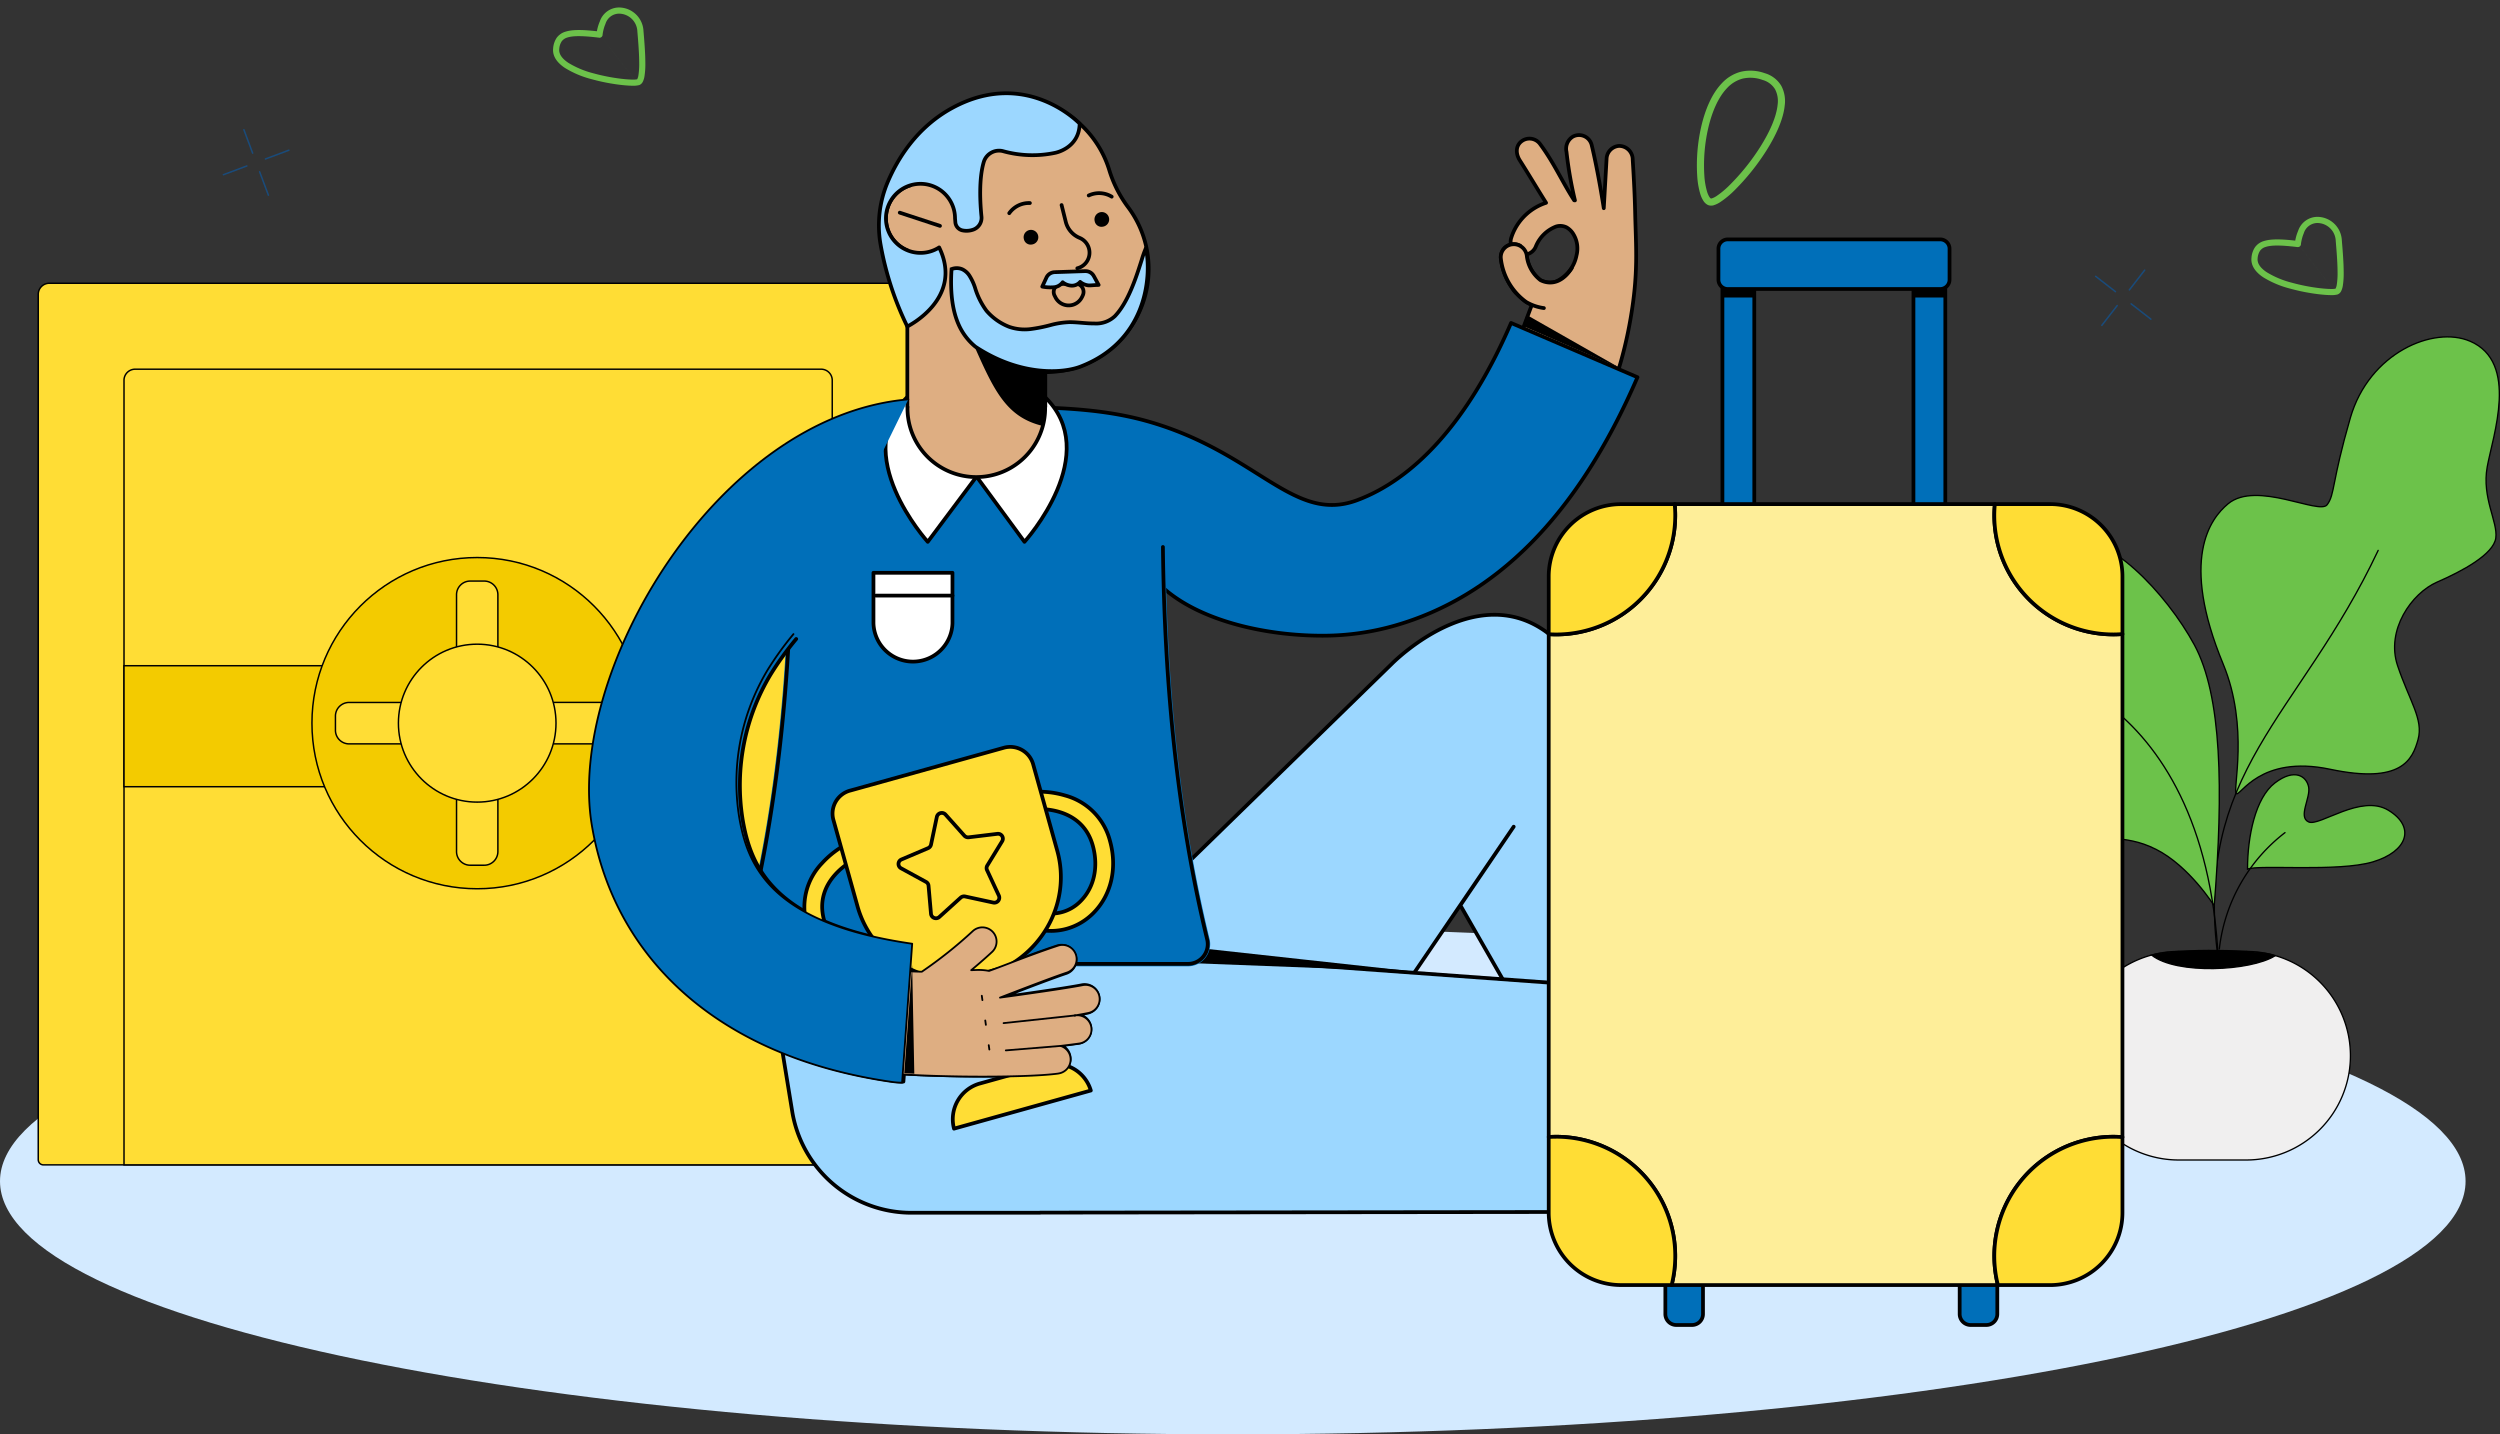 <svg xmlns="http://www.w3.org/2000/svg" xmlns:xlink="http://www.w3.org/1999/xlink" width="559.599" height="321.064" viewBox="0 0 559.599 321.064">
  <rect x="0" y="0" width="559.599" height="321.064" fill="#333333" stroke="none"/>
  <defs>
    <clipPath id="clip-path">
      <rect id="Rectángulo_1892" data-name="Rectángulo 1892" width="559.599" height="321.063" fill="none"/>
    </clipPath>
    <clipPath id="clip-path-2">
      <rect id="Rectángulo_1893" data-name="Rectángulo 1893" width="25.974" height="21" transform="translate(191.646 127.658)" fill="none"/>
    </clipPath>
    <clipPath id="clip-path-4">
      <rect id="Rectángulo_1895" data-name="Rectángulo 1895" width="88.598" height="116.562" transform="translate(174.514 -0.001)" fill="none"/>
    </clipPath>
  </defs>
  <g id="Grupo_1720" data-name="Grupo 1720" transform="translate(0 0.001)">
    <g id="Grupo_1721" data-name="Grupo 1721">
      <g id="Grupo_1720-2" data-name="Grupo 1720" clip-path="url(#clip-path)">
        <path id="Trazado_2785" data-name="Trazado 2785" d="M275.946,207.747c152.4,0,275.946,25.367,275.946,56.658s-123.545,56.658-275.946,56.658S0,295.7,0,264.4s123.545-56.658,275.946-56.658" fill="#d3eaff"/>
        <path id="Trazado_2786" data-name="Trazado 2786" d="M11.048,63.4H202.993a2.488,2.488,0,0,1,2.489,2.488V259.583a1.161,1.161,0,0,1-1.161,1.162H9.721a1.161,1.161,0,0,1-1.161-1.162V65.89A2.488,2.488,0,0,1,11.048,63.4" fill="#ffdd35"/>
        <path id="Trazado_2787" data-name="Trazado 2787" d="M11.048,63.4H202.993a2.488,2.488,0,0,1,2.489,2.488V259.583a1.161,1.161,0,0,1-1.161,1.162H9.721a1.161,1.161,0,0,1-1.161-1.162V65.89A2.488,2.488,0,0,1,11.048,63.4Z" fill="none" stroke="#000" stroke-width="0.332"/>
        <path id="Trazado_2788" data-name="Trazado 2788" d="M30.246,82.641H183.8a2.488,2.488,0,0,1,2.489,2.488V260.745H27.758V85.129a2.488,2.488,0,0,1,2.488-2.488" fill="#ffdd35"/>
        <path id="Trazado_2789" data-name="Trazado 2789" d="M30.246,82.641H183.8a2.488,2.488,0,0,1,2.489,2.488V260.745H27.758V85.129A2.488,2.488,0,0,1,30.246,82.641Z" fill="none" stroke="#000" stroke-width="0.332"/>
        <rect id="Rectángulo_1890" data-name="Rectángulo 1890" width="79.338" height="27.083" transform="translate(27.757 149.013)" fill="#f3cb00"/>
        <rect id="Rectángulo_1891" data-name="Rectángulo 1891" width="79.338" height="27.083" transform="translate(27.757 149.013)" fill="none" stroke="#000" stroke-width="0.332"/>
        <path id="Trazado_2790" data-name="Trazado 2790" d="M106.817,198.938a37.07,37.07,0,1,0-36.991-37.07,37.03,37.03,0,0,0,36.991,37.07" fill="#f3cb00"/>
        <ellipse id="Elipse_393" data-name="Elipse 393" cx="36.991" cy="37.07" rx="36.991" ry="37.07" transform="translate(69.826 124.798)" fill="none" stroke="#000" stroke-linecap="round" stroke-linejoin="round" stroke-width="0.332"/>
        <path id="Trazado_2791" data-name="Trazado 2791" d="M108.389,130.066h-3.141a3.061,3.061,0,0,0-3.057,3.064v22.123a3.061,3.061,0,0,0,3.057,3.064h3.141a3.061,3.061,0,0,0,3.057-3.064V133.13a3.061,3.061,0,0,0-3.057-3.064" fill="#ffdd35"/>
        <path id="Trazado_2792" data-name="Trazado 2792" d="M108.389,130.066h-3.141a3.061,3.061,0,0,0-3.057,3.064v22.123a3.061,3.061,0,0,0,3.057,3.064h3.141a3.061,3.061,0,0,0,3.057-3.064V133.13A3.061,3.061,0,0,0,108.389,130.066Z" fill="none" stroke="#000" stroke-linecap="round" stroke-linejoin="round" stroke-width="0.332"/>
        <path id="Trazado_2793" data-name="Trazado 2793" d="M138.551,163.439v-3.147a3.061,3.061,0,0,0-3.057-3.064H113.417a3.061,3.061,0,0,0-3.057,3.064v3.147a3.061,3.061,0,0,0,3.057,3.064h22.077a3.061,3.061,0,0,0,3.057-3.064" fill="#ffdd35"/>
        <path id="Trazado_2794" data-name="Trazado 2794" d="M138.551,163.439v-3.147a3.061,3.061,0,0,0-3.057-3.064H113.417a3.061,3.061,0,0,0-3.057,3.064v3.147a3.061,3.061,0,0,0,3.057,3.064h22.077A3.061,3.061,0,0,0,138.551,163.439Z" fill="none" stroke="#000" stroke-linecap="round" stroke-linejoin="round" stroke-width="0.332"/>
        <path id="Trazado_2795" data-name="Trazado 2795" d="M105.248,193.671h3.141a3.061,3.061,0,0,0,3.057-3.064V168.484a3.061,3.061,0,0,0-3.057-3.064h-3.141a3.061,3.061,0,0,0-3.057,3.064v22.123a3.061,3.061,0,0,0,3.057,3.064" fill="#ffdd35"/>
        <path id="Trazado_2796" data-name="Trazado 2796" d="M105.248,193.671h3.141a3.061,3.061,0,0,0,3.057-3.064V168.484a3.061,3.061,0,0,0-3.057-3.064h-3.141a3.061,3.061,0,0,0-3.057,3.064v22.123A3.061,3.061,0,0,0,105.248,193.671Z" fill="none" stroke="#000" stroke-linecap="round" stroke-linejoin="round" stroke-width="0.332"/>
        <path id="Trazado_2797" data-name="Trazado 2797" d="M75.086,160.3v3.147a3.061,3.061,0,0,0,3.057,3.064H100.22a3.061,3.061,0,0,0,3.057-3.064V160.3a3.061,3.061,0,0,0-3.057-3.064H78.143a3.061,3.061,0,0,0-3.057,3.064" fill="#ffdd35"/>
        <path id="Trazado_2798" data-name="Trazado 2798" d="M75.086,160.3v3.147a3.061,3.061,0,0,0,3.057,3.064H100.22a3.061,3.061,0,0,0,3.057-3.064V160.3a3.061,3.061,0,0,0-3.057-3.064H78.143A3.061,3.061,0,0,0,75.086,160.3Z" fill="none" stroke="#000" stroke-linecap="round" stroke-linejoin="round" stroke-width="0.332"/>
        <path id="Trazado_2799" data-name="Trazado 2799" d="M106.818,179.543a17.675,17.675,0,1,0-17.637-17.675,17.656,17.656,0,0,0,17.637,17.675" fill="#ffdd35"/>
        <ellipse id="Elipse_394" data-name="Elipse 394" cx="17.637" cy="17.675" rx="17.637" ry="17.675" transform="translate(89.181 144.193)" fill="none" stroke="#000" stroke-linecap="round" stroke-linejoin="round" stroke-width="0.332"/>
        <path id="Trazado_2800" data-name="Trazado 2800" d="M335.955,57.22a3.375,3.375,0,0,0-.018.534,14.256,14.256,0,0,0,2.53,6.7,5.51,5.51,0,0,0,1.172,1.421,13.118,13.118,0,0,0,1.917,1.67,1.6,1.6,0,0,0,.212.133,9.132,9.132,0,0,0,1.111.549h.01l-2.427,6.476A12.082,12.082,0,0,0,350.86,91,10.47,10.47,0,0,0,361.9,84a94.958,94.958,0,0,0,3.084-12.672c1.769-10.23,1.209-15.812,1.023-23.894-.074-3.3-.254-7.039-.544-11.728a3.034,3.034,0,0,0-3.093-3.042,3,3,0,0,0-2.753,2.877L358.987,46.6s-1.209-7.956-2.726-14.213a2.912,2.912,0,0,0-4.168-1.816A3.175,3.175,0,0,0,350.645,34a88.132,88.132,0,0,0,1.891,10.852c-.06,0-.115-.014-.175-.019-2.5-3.8-4.575-8.534-7.739-12.735a2.936,2.936,0,0,0-4.115-.414c-1.306,1.065-1.2,2.818-.311,4.217,1.762,2.758,3.819,6.223,5.875,9.495a12.158,12.158,0,0,0-7.36,6.666,11.019,11.019,0,0,0-.411,1.1,2.851,2.851,0,0,0-.1,1.55,2.949,2.949,0,0,1,.454-.07,2.857,2.857,0,0,1,1.618.362.332.332,0,0,0,.013.056L340.276,55a2.9,2.9,0,0,0-1.618-.361,3.153,3.153,0,0,0-.455.07,2.9,2.9,0,0,0-2.217,2.4.2.2,0,0,1-.016.059l0,.039Zm16.939-.086a8.16,8.16,0,0,1-4.654,5.918l-.017.009a4.634,4.634,0,0,1-3.409-.354,8,8,0,0,1-3.049-5.353,3.456,3.456,0,0,0-.074-.408,2.91,2.91,0,0,0,2.115-1.854,8,8,0,0,1,4.52-4.393,3.2,3.2,0,0,1,2.3.176,4.281,4.281,0,0,1,1.64,1.671,6.162,6.162,0,0,1,.63,4.583Z" fill="#deae82"/>
        <path id="Trazado_2801" data-name="Trazado 2801" d="M335.955,57.22a3.375,3.375,0,0,0-.018.534,14.256,14.256,0,0,0,2.53,6.7,5.51,5.51,0,0,0,1.172,1.421,13.118,13.118,0,0,0,1.917,1.67,1.6,1.6,0,0,0,.212.133,9.132,9.132,0,0,0,1.111.549h.01l-2.427,6.476A12.082,12.082,0,0,0,350.86,91,10.47,10.47,0,0,0,361.9,84a94.958,94.958,0,0,0,3.084-12.672c1.769-10.23,1.209-15.812,1.023-23.894-.074-3.3-.254-7.039-.544-11.728a3.034,3.034,0,0,0-3.093-3.042,3,3,0,0,0-2.753,2.877L358.987,46.6s-1.209-7.956-2.726-14.213a2.912,2.912,0,0,0-4.168-1.816A3.175,3.175,0,0,0,350.645,34a88.132,88.132,0,0,0,1.891,10.852c-.06,0-.115-.014-.175-.019-2.5-3.8-4.575-8.534-7.739-12.735a2.936,2.936,0,0,0-4.115-.414c-1.306,1.065-1.2,2.818-.311,4.217,1.762,2.758,3.819,6.223,5.875,9.495a12.158,12.158,0,0,0-7.36,6.666,11.019,11.019,0,0,0-.411,1.1,2.851,2.851,0,0,0-.1,1.55,2.949,2.949,0,0,1,.454-.07,2.857,2.857,0,0,1,1.618.362.332.332,0,0,0,.013.056L340.276,55a2.9,2.9,0,0,0-1.618-.361,3.153,3.153,0,0,0-.455.07,2.9,2.9,0,0,0-2.217,2.4.2.2,0,0,1-.016.059l0,.039Zm16.939-.086a8.16,8.16,0,0,1-4.654,5.918l-.017.009a4.634,4.634,0,0,1-3.409-.354,8,8,0,0,1-3.049-5.353,3.456,3.456,0,0,0-.074-.408,2.91,2.91,0,0,0,2.115-1.854,8,8,0,0,1,4.52-4.393,3.2,3.2,0,0,1,2.3.176,4.281,4.281,0,0,1,1.64,1.671,6.162,6.162,0,0,1,.63,4.583Z" fill="none" stroke="#000" stroke-linecap="round" stroke-linejoin="round" stroke-width="0.839"/>
        <path id="Trazado_2802" data-name="Trazado 2802" d="M345.583,68.961a10.592,10.592,0,0,1-3.815-1.28,2.307,2.307,0,0,1-.212-.132,13.957,13.957,0,0,1-5.619-9.8,2.9,2.9,0,0,1,2.706-3.068,2.934,2.934,0,0,1,3.127,2.675,7.981,7.981,0,0,0,3.049,5.352c1.056.545,4.2,1.63,6.994-2.679" fill="#deae82"/>
        <path id="Trazado_2803" data-name="Trazado 2803" d="M345.583,68.961a10.592,10.592,0,0,1-3.815-1.28,2.307,2.307,0,0,1-.212-.132,13.957,13.957,0,0,1-5.619-9.8,2.9,2.9,0,0,1,2.706-3.068,2.934,2.934,0,0,1,3.127,2.675,7.981,7.981,0,0,0,3.049,5.352c1.056.545,4.2,1.63,6.994-2.679" fill="none" stroke="#000" stroke-linecap="round" stroke-linejoin="round" stroke-width="0.839"/>
        <path id="Trazado_2804" data-name="Trazado 2804" d="M219.278,91.079c13.9,0,26.09,0,37.386,3.161,24.763,6.935,32.748,23.062,47.084,17.734,12.373-4.6,24.664-16.927,34.49-39.685L363.421,83.1l3.111,1.338c-13.65,31.61-32.207,49.212-54.158,55.55a58.766,58.766,0,0,1-16.352,2.305c-12.611,0-26.687-3.2-34.976-10.114l-2.47-2.265" fill="#006fb9"/>
        <path id="Trazado_2805" data-name="Trazado 2805" d="M219.278,91.079c13.9,0,26.09,0,37.386,3.161,24.763,6.935,32.748,23.062,47.084,17.734,12.373-4.6,24.664-16.927,34.49-39.685L363.421,83.1l3.111,1.338c-13.65,31.61-32.207,49.212-54.158,55.55a58.766,58.766,0,0,1-16.352,2.305c-12.611,0-26.687-3.2-34.976-10.114l-2.47-2.265" fill="none" stroke="#000" stroke-linecap="round" stroke-linejoin="round" stroke-width="0.839"/>
        <path id="Trazado_2806" data-name="Trazado 2806" d="M341.686,70.461l-.83,2.487,22.079,9.6Z"/>
        <path id="Trazado_2807" data-name="Trazado 2807" d="M312.689,223.427l26.134-38.38-11.937,17.6,12.573,21.939,50.819,3.332-34.235-73.5a34.129,34.129,0,0,0-5.106-8.394c-17.06-20.365-39.469,2.641-39.469,2.641l-68.3,66.6" fill="#9cd7ff"/>
        <path id="Trazado_2808" data-name="Trazado 2808" d="M312.689,223.427l26.134-38.38-11.937,17.6,12.573,21.939,50.819,3.332-34.235-73.5a34.129,34.129,0,0,0-5.106-8.394c-17.06-20.365-39.469,2.641-39.469,2.641l-68.3,66.6" fill="none" stroke="#000" stroke-linecap="round" stroke-linejoin="round" stroke-width="0.839"/>
        <path id="Trazado_2809" data-name="Trazado 2809" d="M431.605,193.814s0,0,0,0a4.724,4.724,0,0,0-4.272,2.714L414.488,223.8a1.68,1.68,0,0,1-1.641.959L274.7,214.712l-100.967-.065a1.679,1.679,0,0,0-1.659,1.949l5.253,32.18a27.038,27.038,0,0,0,26.686,22.686H232.8a.016.016,0,0,0,.017-.017.016.016,0,0,1,.016-.016l201.823-.241a1.681,1.681,0,0,0,1.679-1.679V198.548a4.729,4.729,0,0,0-4.726-4.731l0,0" fill="#9cd7ff"/>
        <path id="Trazado_2810" data-name="Trazado 2810" d="M431.605,193.814s0,0,0,0a4.724,4.724,0,0,0-4.272,2.714L414.488,223.8a1.68,1.68,0,0,1-1.641.959L274.7,214.712l-100.967-.065a1.679,1.679,0,0,0-1.659,1.949l5.253,32.18a27.038,27.038,0,0,0,26.686,22.686H232.8a.016.016,0,0,0,.017-.017.016.016,0,0,1,.016-.016l201.823-.241a1.681,1.681,0,0,0,1.679-1.679V198.548a4.729,4.729,0,0,0-4.726-4.731Z" fill="none" stroke="#000" stroke-linecap="round" stroke-linejoin="round" stroke-width="0.839"/>
        <path id="Trazado_2811" data-name="Trazado 2811" d="M414.395,270.936c6.218-29.035.1-46.184.1-46.184" fill="none" stroke="#000" stroke-linecap="round" stroke-linejoin="round" stroke-width="0.839"/>
        <path id="Trazado_2812" data-name="Trazado 2812" d="M414.34,224.333c-5.968-7.355-10.113-10.34-14.865-12.771-6.632-3.393-10.572,4.857-4.151,8.14C400.176,222.189,404.995,223.88,414.34,224.333Z" fill="none" stroke="#000" stroke-linecap="round" stroke-linejoin="round" stroke-width="0.839"/>
        <path id="Trazado_2813" data-name="Trazado 2813" d="M414.339,224.332c.984-9.422.16-14.463-1.481-19.541-2.288-7.085-10.909-4.046-8.693,2.824C405.84,212.8,408.05,217.408,414.339,224.332Z" fill="none" stroke="#000" stroke-linecap="round" stroke-linejoin="round" stroke-width="0.839"/>
        <path id="Trazado_2814" data-name="Trazado 2814" d="M243.245,214.69,248.291,210l68.432,7.507Z"/>
        <path id="Trazado_2815" data-name="Trazado 2815" d="M270.744,210.15c-6.294-25.924-9.527-54.617-9.881-87.714A31.381,31.381,0,0,0,229.584,91.5H207.937a31.378,31.378,0,0,0-31.284,30.942c-.343,33.064-3.747,61.729-10.406,87.631a4.973,4.973,0,0,0,4.808,6.228H265.92a4.971,4.971,0,0,0,4.824-6.156" fill="#006fb9"/>
        <path id="Trazado_2816" data-name="Trazado 2816" d="M177.206,122.453c-.321,31.008-3.41,60.48-10.423,87.764a4.422,4.422,0,0,0,4.278,5.532H265.92a4.419,4.419,0,0,0,4.288-5.477c-6.631-27.306-9.566-56.8-9.9-87.836" fill="none" stroke="#000" stroke-linecap="round" stroke-linejoin="round" stroke-width="0.839"/>
        <path id="Trazado_2817" data-name="Trazado 2817" d="M236.736,240.072a3.126,3.126,0,0,0,.466-6.092c1.455-.171,2.869-.353,4.171-.536a3.133,3.133,0,0,0-.872-6.206l-.208.029c1.1-.187,2.139-.379,3.084-.567a3.136,3.136,0,0,0-1.238-6.149c-3.576.714-13.917,2.173-18.3,2.767,0,0,11.168-4.348,14.768-5.524a3.133,3.133,0,0,0-1.952-5.954c-3.781,1.246-7.616,2.706-10.7,3.887-1.568.6-3.267,1.252-4.532,1.7a11.761,11.761,0,0,0-2.7-.213l-1.244.046c2.669-2.21,4.519-3.938,4.651-4.068a3.136,3.136,0,0,0-4.3-4.564,96.179,96.179,0,0,1-11.259,8.972c-2.837-.078-4.949-.209-7.028-.438-8.119-.893-15.125,5.59-13.988,13.678.64,4.556,3.85,8.259,8.422,8.771,12.977,1.452,35.774,1.456,42.754.476v-.006Z" fill="#deae82"/>
        <path id="Trazado_2818" data-name="Trazado 2818" d="M236.736,240.072a3.126,3.126,0,0,0,.466-6.092c1.455-.171,2.869-.353,4.171-.536a3.133,3.133,0,0,0-.872-6.206l-.208.029c1.1-.187,2.139-.379,3.084-.567a3.136,3.136,0,0,0-1.238-6.149c-3.576.714-13.917,2.173-18.3,2.767,0,0,11.168-4.348,14.768-5.524a3.133,3.133,0,0,0-1.952-5.954c-3.781,1.246-7.616,2.706-10.7,3.887-1.568.6-3.267,1.252-4.532,1.7a11.761,11.761,0,0,0-2.7-.213l-1.244.046c2.669-2.21,4.519-3.938,4.651-4.068a3.136,3.136,0,0,0-4.3-4.564,96.179,96.179,0,0,1-11.259,8.972c-2.837-.078-4.949-.209-7.028-.438-8.119-.893-15.125,5.59-13.988,13.678.64,4.556,3.85,8.259,8.422,8.771,12.977,1.452,35.774,1.456,42.754.476v-.006Z" fill="none" stroke="#000" stroke-linecap="round" stroke-linejoin="round" stroke-width="0.839"/>
        <path id="Trazado_2819" data-name="Trazado 2819" d="M240.5,227.238l-15.874,1.706Z" fill="#deae82"/>
        <line id="Línea_303" data-name="Línea 303" x1="15.874" y2="1.706" transform="translate(224.627 227.238)" fill="none" stroke="#000" stroke-linecap="round" stroke-linejoin="round" stroke-width="0.839"/>
        <path id="Trazado_2820" data-name="Trazado 2820" d="M237.2,233.98l-12.08.989Z" fill="#deae82"/>
        <line id="Línea_304" data-name="Línea 304" x1="12.08" y2="0.989" transform="translate(225.123 233.98)" fill="none" stroke="#000" stroke-linecap="round" stroke-linejoin="round" stroke-width="0.839"/>
        <line id="Línea_305" data-name="Línea 305" x2="0.135" y2="0.963" transform="translate(219.816 222.902)" fill="none" stroke="#000" stroke-linecap="round" stroke-linejoin="round" stroke-width="0.839"/>
        <line id="Línea_306" data-name="Línea 306" x2="0.135" y2="0.963" transform="translate(220.583 228.359)" fill="none" stroke="#000" stroke-linecap="round" stroke-linejoin="round" stroke-width="0.839"/>
        <line id="Línea_307" data-name="Línea 307" x2="0.136" y2="0.963" transform="translate(221.35 233.815)" fill="none" stroke="#000" stroke-linecap="round" stroke-linejoin="round" stroke-width="0.839"/>
        <path id="Trazado_2821" data-name="Trazado 2821" d="M204.439,216.08,202.7,240l2.21.123Z"/>
        <path id="Trazado_2822" data-name="Trazado 2822" d="M203.594,91.185c-42.321,3.592-75.6,60.342-69.886,94.158,4.935,29.228,27.87,51.069,66.238,56.589a15.823,15.823,0,0,0,2.272.166l2.227-30.688c-31.268-4.5-36.4-17.22-38.231-28.079a48.231,48.231,0,0,1,6.322-32.429,69.854,69.854,0,0,1,5.686-7.875" fill="#006fb9"/>
        <path id="Trazado_2823" data-name="Trazado 2823" d="M203.594,91.185c-42.321,3.592-75.6,60.342-69.886,94.158,4.935,29.228,27.87,51.069,66.238,56.589a15.823,15.823,0,0,0,2.272.166l2.227-30.688c-31.268-4.5-36.4-17.22-38.231-28.079a48.231,48.231,0,0,1,6.322-32.429,69.854,69.854,0,0,1,5.686-7.875" fill="none" stroke="#000" stroke-linecap="round" stroke-linejoin="round" stroke-width="0.839"/>
      </g>
    </g>
    <g id="Grupo_1723" data-name="Grupo 1723">
      <g id="Grupo_1722" data-name="Grupo 1722" clip-path="url(#clip-path-2)">
        <path id="Trazado_2824" data-name="Trazado 2824" d="M195.514,128.211H213.2v11.3a8.846,8.846,0,0,1-17.684,0Z" fill="#fff"/>
        <path id="Trazado_2825" data-name="Trazado 2825" d="M195.514,128.211H213.2v11.3a8.846,8.846,0,0,1-17.684,0Z" fill="none" stroke="#000" stroke-linecap="round" stroke-linejoin="round" stroke-width="0.839"/>
        <line id="Línea_308" data-name="Línea 308" x2="17.132" transform="translate(196.067 133.323)" fill="none" stroke="#000" stroke-linecap="round" stroke-linejoin="round" stroke-width="0.839"/>
      </g>
    </g>
    <g id="Grupo_1725" data-name="Grupo 1725">
      <g id="Grupo_1724" data-name="Grupo 1724" clip-path="url(#clip-path)">
        <path id="Trazado_2826" data-name="Trazado 2826" d="M233.665,88.641l-15.173-.216-15.172.216c-13.623,12.824,4.347,32.642,4.347,32.642l10.924-14.61,10.727,14.61s17.969-19.818,4.347-32.642" fill="#fff"/>
        <path id="Trazado_2827" data-name="Trazado 2827" d="M233.665,88.641l-15.173-.216-15.172.216c-13.623,12.824,4.347,32.642,4.347,32.642l10.924-14.61,10.727,14.61S247.287,101.465,233.665,88.641Z" fill="none" stroke="#000" stroke-linecap="round" stroke-linejoin="round" stroke-width="0.839"/>
      </g>
    </g>
    <g id="Grupo_1727" data-name="Grupo 1727">
      <g id="Grupo_1726" data-name="Grupo 1726" clip-path="url(#clip-path-4)">
        <path id="Trazado_2828" data-name="Trazado 2828" d="M252.541,46.41a26.883,26.883,0,0,1-4.222-8.273,23.1,23.1,0,0,0-22.111-16.419c-11.235,0-20.381,9.152-22.459,19.774a7.74,7.74,0,0,0-.652,14.545V91.074h.055c0,.144-.022.282-.022.425a15.408,15.408,0,0,0,30.815,0c0-.143-.017-.281-.022-.425h.055V83.3h.039A23.09,23.09,0,0,0,252.541,46.41" fill="#deae82"/>
        <path id="Trazado_2829" data-name="Trazado 2829" d="M252.541,46.41a26.883,26.883,0,0,1-4.222-8.273,23.1,23.1,0,0,0-22.111-16.419c-11.235,0-20.381,9.152-22.459,19.774a7.74,7.74,0,0,0-.652,14.545V91.074h.055c0,.144-.022.282-.022.425a15.408,15.408,0,0,0,30.815,0c0-.143-.017-.281-.022-.425h.055V83.3h.039A23.09,23.09,0,0,0,252.541,46.41Z" fill="none" stroke="#000" stroke-linecap="round" stroke-linejoin="round" stroke-width="0.839"/>
        <path id="Trazado_2830" data-name="Trazado 2830" d="M234.016,83.3a23.041,23.041,0,0,1-15.479-5.952" fill="none" stroke="#000" stroke-linecap="round" stroke-linejoin="round" stroke-width="0.839"/>
        <line id="Línea_309" data-name="Línea 309" x1="9.008" y1="2.962" transform="translate(201.4 47.599)" fill="none" stroke="#000" stroke-linecap="round" stroke-linejoin="round" stroke-width="0.839"/>
        <path id="Trazado_2831" data-name="Trazado 2831" d="M233.37,95.329c-8.018-1.922-10.8-7.758-15.2-17.684,6.945,4.617,11.086,5.866,15.716,5.866a49.806,49.806,0,0,1-.519,11.818"/>
        <path id="Trazado_2832" data-name="Trazado 2832" d="M237.625,45.9l.948,3.806a5.268,5.268,0,0,0,3.109,3.549,3.59,3.59,0,0,1-.539,6.793" fill="none" stroke="#000" stroke-linecap="round" stroke-linejoin="round" stroke-width="0.839"/>
        <path id="Trazado_2833" data-name="Trazado 2833" d="M246.821,50.744a1.644,1.644,0,1,0-1.785-1.232,1.54,1.54,0,0,0,1.785,1.232"/>
        <path id="Trazado_2834" data-name="Trazado 2834" d="M230.964,54.731a1.644,1.644,0,1,0-1.785-1.232,1.54,1.54,0,0,0,1.785,1.232"/>
        <path id="Trazado_2835" data-name="Trazado 2835" d="M242.357,66.161l-.379-.183Zm-4.733-2.187,3-.083-.023-.84-3,.084Zm4.354,2-.164.341.755.365.165-.341Zm-5.345.4-.2-.393-.746.383.2.393Zm3.1,1.524a2.893,2.893,0,0,1-3.1-1.524l-.747.383a3.735,3.735,0,0,0,4,1.967Zm2.081-1.587a2.894,2.894,0,0,1-2.081,1.587l.153.826a3.736,3.736,0,0,0,2.683-2.048Zm-1.186-2.428a1.454,1.454,0,0,1,1.35,2.087l.756.365a2.294,2.294,0,0,0-2.129-3.292Zm-3.027-.756a2.223,2.223,0,0,0-1.916,3.237l.746-.383a1.384,1.384,0,0,1,1.193-2.015Z"/>
        <path id="Trazado_2836" data-name="Trazado 2836" d="M243.7,43.756a5.439,5.439,0,0,1,5.141.265" fill="none" stroke="#000" stroke-linecap="round" stroke-linejoin="round" stroke-width="0.839"/>
        <path id="Trazado_2837" data-name="Trazado 2837" d="M230.528,45.448a5.428,5.428,0,0,0-4.619,2.272" fill="none" stroke="#000" stroke-linecap="round" stroke-linejoin="round" stroke-width="0.839"/>
        <path id="Trazado_2838" data-name="Trazado 2838" d="M241.864,82.055c14.368-5.526,16.026-19.342,14.645-26.526-1.024,2.046-2.869,10.948-6.908,15.2-2.505,2.635-6.545,1.382-10.224,1.382-5.526,0-11.6,4.973-18.513-2.487a16.765,16.765,0,0,1-2.5-4.874c-.331-.918-1.574-5.8-5.359-4.51-.775,11.538,3.039,15.4,5.374,17.4,10.39,6.853,19.987,5.8,23.487,4.421" fill="#9cd7ff"/>
        <path id="Trazado_2839" data-name="Trazado 2839" d="M256.508,55.529l.413-.079a.42.42,0,0,0-.788-.109ZM241.864,82.055l-.151-.392,0,0Zm-23.487-4.421-.273.319.02.017.022.014Zm2.487-8.013-.326.265.009.011.009.009Zm28.736,1.1.3.289ZM213,60.237l-.135-.4-.265.09-.018.279Zm5.36,4.51.4-.142ZM256.1,55.608c1.361,7.079-.282,20.632-14.383,26.055l.3.784c14.636-5.629,16.308-19.708,14.907-27ZM241.71,81.665c-3.375,1.331-12.828,2.395-23.1-4.381l-.462.7c10.505,6.929,20.246,5.893,23.872,4.461ZM220.556,69.906a13.169,13.169,0,0,0,5.2,3.646,11.025,11.025,0,0,0,4.929.528,34.1,34.1,0,0,0,4.541-.9,18.152,18.152,0,0,1,4.155-.648v-.84a18.919,18.919,0,0,0-4.351.672,33.261,33.261,0,0,1-4.43.884,10.176,10.176,0,0,1-4.561-.482,12.358,12.358,0,0,1-4.863-3.426Zm18.821,2.622c.9,0,1.824.076,2.763.153s1.879.152,2.793.144a6.527,6.527,0,0,0,4.972-1.81l-.609-.578a5.7,5.7,0,0,1-4.371,1.548c-.869.008-1.778-.064-2.717-.141s-1.891-.156-2.831-.156ZM249.9,71.015c2.084-2.192,3.579-5.552,4.675-8.57.55-1.516,1.006-2.961,1.385-4.148a22.732,22.732,0,0,1,.919-2.581l-.751-.375a23.216,23.216,0,0,0-.968,2.7c-.38,1.191-.831,2.619-1.374,4.116-1.093,3.007-2.54,6.223-4.495,8.279Zm-31.255,6.3a13.011,13.011,0,0,1-3.741-4.97c-1.116-2.581-1.872-6.36-1.488-12.08l-.837-.056c-.391,5.817.373,9.736,1.554,12.469a13.842,13.842,0,0,0,3.966,5.275Zm-.683-12.426a17.188,17.188,0,0,0,2.571,5l.651-.53a16.367,16.367,0,0,1-2.432-4.751Zm-4.829-4.255a2.76,2.76,0,0,1,2.082.016,3.564,3.564,0,0,1,1.414,1.254,11.49,11.49,0,0,1,1.333,2.985l.79-.284a12.222,12.222,0,0,0-1.436-3.184,4.384,4.384,0,0,0-1.761-1.538,3.585,3.585,0,0,0-2.693-.043Z"/>
        <path id="Trazado_2840" data-name="Trazado 2840" d="M233.3,64.15l.928-2.007a2.115,2.115,0,0,1,1.859-1.224c2.009-.061,5.048-.172,6.857-.231a2.067,2.067,0,0,1,1.885,1.084l1.091,2.006c-2.331.049-2.487.429-4.13-.682-1.3,1.461-3.206.692-3.922.084-.969,1.454-3.062,1.212-4.568.97" fill="#9cd7ff"/>
        <path id="Trazado_2841" data-name="Trazado 2841" d="M234.225,62.143l.381.176ZM233.3,64.15l-.381-.177a.419.419,0,0,0,.314.591Zm12.62-.373.008.42a.419.419,0,0,0,.36-.62Zm-1.091-2.005-.369.2Zm-1.886-1.085-.014-.419Zm-6.857.231.013.42Zm1.782,2.261.272-.319a.418.418,0,0,0-.621.086Zm3.921-.084.236-.347a.419.419,0,0,0-.549.069Zm-7.942-1.129-.928,2.007.762.353.928-2.007Zm12.441,1.611-1.09-2.005-.738.4,1.091,2.005Zm-3.359-3.309c-1.811.06-4.847.17-6.856.231l.026.839c2.009-.061,5.053-.172,6.858-.231Zm-9.7,4.3a9.975,9.975,0,0,0,2.6.154,3.125,3.125,0,0,0,2.386-1.306l-.7-.466a2.291,2.291,0,0,1-1.779.937,9.162,9.162,0,0,1-2.374-.148Zm4.363-1.065a3.906,3.906,0,0,0,1.966.832,2.836,2.836,0,0,0,2.541-.957l-.627-.557a2,2,0,0,1-1.816.68,3.064,3.064,0,0,1-1.52-.637Zm3.958-.056a3.92,3.92,0,0,0,2.013.848,7.25,7.25,0,0,0,.984-.024c.369-.025.806-.058,1.377-.07l-.018-.839c-.593.012-1.05.046-1.417.072a6.458,6.458,0,0,1-.867.023,3.106,3.106,0,0,1-1.6-.7Zm3.644-1.871a2.489,2.489,0,0,0-2.269-1.3l.028.839a1.647,1.647,0,0,1,1.5.866Zm-10.589.747a1.7,1.7,0,0,1,1.49-.981l-.026-.839a2.536,2.536,0,0,0-2.226,1.467Z"/>
        <path id="Trazado_2842" data-name="Trazado 2842" d="M213.171,24.15c-7.975,4.338-12.279,11.395-14.512,16.706a24.8,24.8,0,0,0-1.586,13.689,69.212,69.212,0,0,0,6.018,18.535s12.722-6.222,7.129-17.7a7.731,7.731,0,1,1,3.553-6.5l.072.862a2.031,2.031,0,0,0,1.5,1.807,4.473,4.473,0,0,0,2.614-.188,2.8,2.8,0,0,0,1.736-2.874c-.3-2.951-.625-8.422.519-12.257a3.574,3.574,0,0,1,4.25-2.41,24.531,24.531,0,0,0,11.721.387s5.388-.984,5.482-6.532c0,0-11.865-12.573-28.5-3.521Z" fill="#9cd7ff"/>
        <path id="Trazado_2843" data-name="Trazado 2843" d="M213.171,24.15c-7.975,4.338-12.279,11.395-14.512,16.706a24.8,24.8,0,0,0-1.586,13.689,69.212,69.212,0,0,0,6.018,18.535s12.722-6.222,7.129-17.7a7.731,7.731,0,1,1,3.553-6.5l.072.862a2.031,2.031,0,0,0,1.5,1.807,4.473,4.473,0,0,0,2.614-.188,2.8,2.8,0,0,0,1.736-2.874c-.3-2.951-.625-8.422.519-12.257a3.574,3.574,0,0,1,4.25-2.41,24.531,24.531,0,0,0,11.721.387s5.388-.984,5.482-6.532c0,0-11.865-12.573-28.5-3.521Z" fill="none" stroke="#000" stroke-linejoin="round" stroke-width="0.839"/>
      </g>
    </g>
    <g id="Grupo_1729" data-name="Grupo 1729">
      <g id="Grupo_1728" data-name="Grupo 1728" clip-path="url(#clip-path)">
        <path id="Trazado_2844" data-name="Trazado 2844" d="M502.625,212.969H487.848a23.342,23.342,0,1,0,0,46.683h14.777a23.342,23.342,0,1,0,0-46.683" fill="#f0efef"/>
        <path id="Trazado_2845" data-name="Trazado 2845" d="M502.625,212.969H487.848a23.342,23.342,0,1,0,0,46.683h14.777a23.342,23.342,0,1,0,0-46.683Z" fill="none" stroke="#000" stroke-width="0.301"/>
        <path id="Trazado_2846" data-name="Trazado 2846" d="M481.62,213.791c5.607,4.434,22.155,3.548,27.586.178-2.136-1.417-22.424-1.774-27.586-.178"/>
        <path id="Trazado_2847" data-name="Trazado 2847" d="M481.62,213.791c5.607,4.434,22.155,3.548,27.586.178C507.07,212.552,486.782,212.2,481.62,213.791Z" fill="none" stroke="#000" stroke-width="0.301"/>
        <path id="Trazado_2848" data-name="Trazado 2848" d="M552.879,76.368c-8.125-3.487-22.554,2.578-26.776,17.159s-3.429,17.107-5.2,19.455-15.827-5.5-22.181-.205c-4.012,3.339-10.782,12.412-1.079,35.88,5.847,14.142,2.053,28.219,2.926,28.98s5.2-8.773,21-5.447c15.994,3.369,18.437-2.135,19.687-6.652s-1.918-8.591-4.583-16.538,3.144-16.22,8.826-18.694,12.671-6.23,13.162-9.881-3.173-8.982-1.922-15.925,7.189-23.4-3.849-28.132Z" fill="#6cc24a"/>
        <path id="Trazado_2849" data-name="Trazado 2849" d="M552.879,76.368c-8.125-3.487-22.554,2.578-26.776,17.159s-3.429,17.107-5.2,19.455-15.827-5.5-22.181-.205c-4.012,3.339-10.782,12.412-1.079,35.88,5.847,14.142,2.053,28.219,2.926,28.98s5.2-8.773,21-5.447c15.994,3.369,18.437-2.135,19.687-6.652s-1.918-8.591-4.583-16.538,3.144-16.22,8.826-18.694,12.671-6.23,13.162-9.881-3.173-8.982-1.922-15.925,7.189-23.4-3.849-28.132Z" fill="none" stroke="#000" stroke-width="0.301"/>
        <path id="Trazado_2850" data-name="Trazado 2850" d="M532.327,123.2c-17.686,37.5-41.591,49.4-35.783,91.674" fill="none" stroke="#000" stroke-linecap="round" stroke-linejoin="round" stroke-width="0.301"/>
        <path id="Trazado_2851" data-name="Trazado 2851" d="M495.629,202.765c2.086-26.124,1.712-47-4.44-58.412s-19.927-26.028-28.287-23,4.683,18.312,3.815,21.746-4.516,3.3-9.284.122-20.389-19.868-30.973-2.574c-9.617,15.7,2.921,23.824,15,24.263,11.264.409,16.1,3.156,16.884,7.121s-3.878,6.9,4.436,12.082,12.125,2.113,19.835,6.008c7.512,3.795,13.01,12.642,13.01,12.642" fill="#6cc24a"/>
        <path id="Trazado_2852" data-name="Trazado 2852" d="M495.629,202.765c2.086-26.124,1.712-47-4.44-58.412s-19.927-26.028-28.287-23,4.683,18.312,3.815,21.746-4.516,3.3-9.284.122-20.389-19.868-30.973-2.574c-9.617,15.7,2.921,23.824,15,24.263,11.264.409,16.1,3.156,16.884,7.121s-3.878,6.9,4.436,12.082,12.125,2.113,19.835,6.008C490.131,193.918,495.629,202.765,495.629,202.765Z" fill="none" stroke="#000" stroke-width="0.301"/>
        <path id="Trazado_2853" data-name="Trazado 2853" d="M471.988,157.882c11.525,8.8,23.1,26.054,24.556,56.994" fill="none" stroke="#000" stroke-linecap="round" stroke-linejoin="round" stroke-width="0.301"/>
        <path id="Trazado_2854" data-name="Trazado 2854" d="M503.083,194.536c0-7.277,1.742-15.942,6.144-19.294s7.072-1.5,7.538.926-2.439,6.726,0,7.813,11.709-6.356,17.858-2.613,4.289,9.243-3.479,11.555-25.513.578-28.061,1.618Z" fill="#6cc24a"/>
        <path id="Trazado_2855" data-name="Trazado 2855" d="M503.083,194.536c0-7.277,1.742-15.942,6.144-19.294s7.072-1.5,7.538.926-2.439,6.726,0,7.813,11.709-6.356,17.858-2.613,4.289,9.243-3.479,11.555-25.513.578-28.061,1.618Z" fill="none" stroke="#000" stroke-width="0.301"/>
        <path id="Trazado_2856" data-name="Trazado 2856" d="M511.468,186.38A38.239,38.239,0,0,0,496.775,212.4" fill="none" stroke="#000" stroke-linecap="round" stroke-linejoin="round" stroke-width="0.301"/>
        <path id="Trazado_2857" data-name="Trazado 2857" d="M389.606,16.076a9.434,9.434,0,0,1,5.426.309,6.343,6.343,0,0,1,3.7,2.838,7.3,7.3,0,0,1,.762,4.362c-.306,3.129-1.993,6.77-4.12,10.139a50.94,50.94,0,0,1-7.111,8.865,20.966,20.966,0,0,1-3.21,2.654,5.849,5.849,0,0,1-1.358.666,1.932,1.932,0,0,1-1.389-.021,2.578,2.578,0,0,1-1.046-.977,6.269,6.269,0,0,1-.659-1.46,18.036,18.036,0,0,1-.7-4.115,38.781,38.781,0,0,1,.891-10.936c.858-3.752,2.342-7.393,4.647-9.789a8.9,8.9,0,0,1,4.17-2.535m-6.64,28.362a1.124,1.124,0,0,1-.358-.386,4.719,4.719,0,0,1-.482-1.088,16.453,16.453,0,0,1-.633-3.74,37.238,37.238,0,0,1,.855-10.471c.832-3.634,2.228-6.948,4.243-9.043a7.305,7.305,0,0,1,3.421-2.1,7.849,7.849,0,0,1,4.513.282h0A4.747,4.747,0,0,1,397.341,20a5.743,5.743,0,0,1,.563,3.426c-.269,2.758-1.8,6.146-3.883,9.448a49.249,49.249,0,0,1-6.877,8.575A19.507,19.507,0,0,1,384.2,43.9a4.412,4.412,0,0,1-.973.489.812.812,0,0,1-.257.047" fill="#6cc24a" fill-rule="evenodd"/>
        <path id="Trazado_2858" data-name="Trazado 2858" d="M134.016,8.424c-3.5-.419-5.658-.45-6.979-.037a2.393,2.393,0,0,0-1.305.865,3.51,3.51,0,0,0-.548,1.707c-.116,1.074.55,2.105,2.008,3.086a20.243,20.243,0,0,0,5.65,2.367,42.416,42.416,0,0,0,6.252,1.222c.917.107,1.723.166,2.354.179a5.405,5.405,0,0,0,1.16-.062.514.514,0,0,0,.07-.112,2.9,2.9,0,0,0,.223-.758,16.215,16.215,0,0,0,.179-2.813c-.008-2.251-.236-4.962-.411-7.013h0a4.144,4.144,0,0,0-4.2-4,3.206,3.206,0,0,0-2.937,2.276A8.646,8.646,0,0,0,135,7.049c-.048.237-.079.434-.1.57-.005.044-.01.081-.013.111a.691.691,0,0,1-.265.566l-.007.005a.687.687,0,0,1-.6.123m-.408-1.431c.013-.069.027-.141.042-.217a9.95,9.95,0,0,1,.621-2,4.562,4.562,0,0,1,4.206-3.1h0a5.516,5.516,0,0,1,5.561,5.263c.173,2.039.407,4.808.415,7.124a17.579,17.579,0,0,1-.2,3.068,4.26,4.26,0,0,1-.349,1.129,1.484,1.484,0,0,1-.858.8M133.608,6.993c-3.165-.356-5.432-.4-6.981.083a3.755,3.755,0,0,0-2.011,1.373,4.855,4.855,0,0,0-.8,2.363c-.2,1.848,1.009,3.3,2.607,4.373a21.555,21.555,0,0,0,6.048,2.551A43.712,43.712,0,0,0,138.935,19c.948.111,1.8.174,2.486.187a5.74,5.74,0,0,0,1.625-.131m-.449-1.292h0" fill="#6cc24a" fill-rule="evenodd"/>
        <path id="Trazado_2859" data-name="Trazado 2859" d="M514.175,55.293c-3.5-.419-5.658-.45-6.98-.036a2.379,2.379,0,0,0-1.3.864,3.53,3.53,0,0,0-.55,1.707c-.113,1.074.55,2.1,2.01,3.086A20.249,20.249,0,0,0,513,63.281a42.292,42.292,0,0,0,6.254,1.223c.915.107,1.721.165,2.354.178a5.418,5.418,0,0,0,1.159-.062.815.815,0,0,0,.071-.112,2.944,2.944,0,0,0,.222-.758,16.6,16.6,0,0,0,.181-2.813c-.009-2.25-.239-4.962-.411-7.013a4.149,4.149,0,0,0-4.206-4.006,3.216,3.216,0,0,0-2.938,2.277,8.742,8.742,0,0,0-.528,1.723c-.051.237-.08.434-.1.57,0,.044-.009.081-.013.111a.684.684,0,0,1-.264.566l-.008,0a.683.683,0,0,1-.6.123m-.408-1.431c.013-.069.026-.141.042-.217a10.237,10.237,0,0,1,.617-2,4.574,4.574,0,0,1,4.21-3.1h0a5.517,5.517,0,0,1,5.561,5.263c.172,2.039.407,4.808.415,7.124a17.474,17.474,0,0,1-.2,3.068,4.2,4.2,0,0,1-.349,1.129,1.485,1.485,0,0,1-.86.8m-9.435-12.062c-3.168-.356-5.435-.4-6.983.083a3.752,3.752,0,0,0-2.01,1.373,4.865,4.865,0,0,0-.8,2.363c-.2,1.848,1.007,3.3,2.606,4.373a21.58,21.58,0,0,0,6.048,2.551,43.7,43.7,0,0,0,6.463,1.263c.949.111,1.8.174,2.485.188a5.746,5.746,0,0,0,1.624-.132m-.449-1.292h0" fill="#6cc24a" fill-rule="evenodd"/>
        <line id="Línea_310" data-name="Línea 310" x1="1.962" y1="5.239" transform="translate(58.115 38.449)" fill="none" stroke="#194b7b" stroke-linecap="round" stroke-linejoin="round" stroke-width="0.338"/>
        <line id="Línea_311" data-name="Línea 311" x1="1.962" y1="5.239" transform="translate(54.592 29.04)" fill="none" stroke="#194b7b" stroke-linecap="round" stroke-linejoin="round" stroke-width="0.338"/>
        <line id="Línea_312" data-name="Línea 312" y1="1.962" x2="5.239" transform="translate(50.011 37.144)" fill="none" stroke="#194b7b" stroke-linecap="round" stroke-linejoin="round" stroke-width="0.338"/>
        <line id="Línea_313" data-name="Línea 313" y1="1.962" x2="5.239" transform="translate(59.42 33.621)" fill="none" stroke="#194b7b" stroke-linecap="round" stroke-linejoin="round" stroke-width="0.338"/>
        <line id="Línea_314" data-name="Línea 314" y1="4.419" x2="3.433" transform="translate(470.477 68.405)" fill="none" stroke="#194b7b" stroke-linecap="round" stroke-linejoin="round" stroke-width="0.338"/>
        <line id="Línea_315" data-name="Línea 315" y1="4.419" x2="3.429" transform="translate(476.638 60.468)" fill="none" stroke="#194b7b" stroke-linecap="round" stroke-linejoin="round" stroke-width="0.338"/>
        <line id="Línea_316" data-name="Línea 316" x2="4.419" y2="3.43" transform="translate(469.096 61.85)" fill="none" stroke="#194b7b" stroke-linecap="round" stroke-linejoin="round" stroke-width="0.338"/>
        <line id="Línea_317" data-name="Línea 317" x2="4.419" y2="3.43" transform="translate(477.033 68.011)" fill="none" stroke="#194b7b" stroke-linecap="round" stroke-linejoin="round" stroke-width="0.338"/>
        <path id="Trazado_2860" data-name="Trazado 2860" d="M378.744,282.146h-3.521a2.452,2.452,0,0,0-2.452,2.452v9.534a2.452,2.452,0,0,0,2.452,2.453h3.521a2.453,2.453,0,0,0,2.453-2.453V284.6a2.452,2.452,0,0,0-2.453-2.452" fill="#006fb9"/>
        <path id="Rectángulo_1896" data-name="Rectángulo 1896" d="M2.452,0H5.974A2.452,2.452,0,0,1,8.426,2.452v9.534a2.453,2.453,0,0,1-2.453,2.453H2.453A2.453,2.453,0,0,1,0,11.986V2.452A2.452,2.452,0,0,1,2.452,0Z" transform="translate(372.771 282.146)" fill="none" stroke="#000" stroke-linecap="round" stroke-linejoin="round" stroke-width="0.839"/>
        <path id="Trazado_2861" data-name="Trazado 2861" d="M444.624,282.146H441.1a2.449,2.449,0,0,0-2.451,2.452v9.534a2.45,2.45,0,0,0,2.451,2.453h3.521a2.45,2.45,0,0,0,2.451-2.453V284.6a2.45,2.45,0,0,0-2.451-2.452" fill="#006fb9"/>
        <path id="Rectángulo_1897" data-name="Rectángulo 1897" d="M2.452,0h3.52A2.451,2.451,0,0,1,8.423,2.451v9.535A2.453,2.453,0,0,1,5.97,14.439H2.453A2.453,2.453,0,0,1,0,11.986V2.452A2.452,2.452,0,0,1,2.452,0Z" transform="translate(438.652 282.146)" fill="none" stroke="#000" stroke-linecap="round" stroke-linejoin="round" stroke-width="0.839"/>
        <rect id="Rectángulo_1898" data-name="Rectángulo 1898" width="7.128" height="58.423" transform="translate(385.549 58.285)" fill="#006fb9"/>
        <rect id="Rectángulo_1899" data-name="Rectángulo 1899" width="7.128" height="58.423" transform="translate(385.549 58.285)" fill="none" stroke="#000" stroke-linecap="round" stroke-linejoin="round" stroke-width="0.839"/>
        <rect id="Rectángulo_1900" data-name="Rectángulo 1900" width="7.131" height="58.423" transform="translate(428.306 58.285)" fill="#006fb9"/>
        <rect id="Rectángulo_1901" data-name="Rectángulo 1901" width="7.131" height="58.423" transform="translate(428.306 58.285)" fill="none" stroke="#000" stroke-linecap="round" stroke-linejoin="round" stroke-width="0.839"/>
        <path id="Trazado_2862" data-name="Trazado 2862" d="M473.079,254.451c.68,0,1.347.034,2.01.082V141.927c-.663.048-1.33.082-2.01.082A26.672,26.672,0,0,1,446.4,115.343c0-.846.047-1.677.122-2.505H374.863c.077.828.12,1.659.12,2.505a26.669,26.669,0,0,1-26.674,26.666c-.553,0-1.1-.024-1.645-.058V254.5c.544-.034,1.092-.053,1.645-.053a26.683,26.683,0,0,1,25.866,33.2h73.038a26.676,26.676,0,0,1,25.866-33.2Z" fill="#feee99"/>
        <path id="Trazado_2863" data-name="Trazado 2863" d="M473.079,254.451c.68,0,1.347.034,2.01.082V141.927c-.663.048-1.33.082-2.01.082A26.672,26.672,0,0,1,446.4,115.343c0-.846.047-1.677.122-2.505H374.863c.077.828.12,1.659.12,2.505a26.669,26.669,0,0,1-26.674,26.666c-.553,0-1.1-.024-1.645-.058V254.5c.544-.034,1.092-.053,1.645-.053a26.683,26.683,0,0,1,25.866,33.2h73.038a26.676,26.676,0,0,1,25.866-33.2Z" fill="none" stroke="#000" stroke-linecap="round" stroke-linejoin="round" stroke-width="0.839"/>
        <path id="Trazado_2864" data-name="Trazado 2864" d="M374.983,115.348c0-.847-.043-1.678-.12-2.5h-12a16.2,16.2,0,0,0-16.2,16.194v12.919c.544.034,1.092.057,1.645.057a26.669,26.669,0,0,0,26.674-26.665" fill="#ffdd35"/>
        <path id="Trazado_2865" data-name="Trazado 2865" d="M374.983,115.348c0-.847-.043-1.678-.12-2.5h-12a16.2,16.2,0,0,0-16.2,16.194v12.919c.544.034,1.092.057,1.645.057A26.669,26.669,0,0,0,374.983,115.348Z" fill="none" stroke="#000" stroke-linecap="round" stroke-linejoin="round" stroke-width="0.839"/>
        <path id="Trazado_2866" data-name="Trazado 2866" d="M473.079,142.013c.68,0,1.347-.034,2.01-.081v-12.9a16.2,16.2,0,0,0-16.2-16.194H446.525c-.075.829-.122,1.659-.122,2.506a26.672,26.672,0,0,0,26.676,26.665" fill="#ffdd35"/>
        <path id="Trazado_2867" data-name="Trazado 2867" d="M473.079,142.013c.68,0,1.347-.034,2.01-.081v-12.9a16.2,16.2,0,0,0-16.2-16.194H446.525c-.075.829-.122,1.659-.122,2.506A26.672,26.672,0,0,0,473.079,142.013Z" fill="none" stroke="#000" stroke-linecap="round" stroke-linejoin="round" stroke-width="0.839"/>
        <path id="Trazado_2868" data-name="Trazado 2868" d="M348.309,254.451c-.553,0-1.1.024-1.645.053v16.948a16.2,16.2,0,0,0,16.2,16.194h11.312a26.683,26.683,0,0,0-25.866-33.2Z" fill="#ffdd35"/>
        <path id="Trazado_2869" data-name="Trazado 2869" d="M348.309,254.451c-.553,0-1.1.024-1.645.053v16.948a16.2,16.2,0,0,0,16.2,16.194h11.312a26.683,26.683,0,0,0-25.866-33.2Z" fill="none" stroke="#000" stroke-linecap="round" stroke-linejoin="round" stroke-width="0.839"/>
        <path id="Trazado_2870" data-name="Trazado 2870" d="M475.089,271.453v-16.92c-.663-.048-1.33-.082-2.01-.082a26.676,26.676,0,0,0-25.866,33.2h11.676a16.2,16.2,0,0,0,16.2-16.193Z" fill="#ffdd35"/>
        <path id="Trazado_2871" data-name="Trazado 2871" d="M475.089,271.453v-16.92c-.663-.048-1.33-.082-2.01-.082a26.676,26.676,0,0,0-25.866,33.2h11.676a16.2,16.2,0,0,0,16.2-16.193Z" fill="none" stroke="#000" stroke-linecap="round" stroke-linejoin="round" stroke-width="0.839"/>
        <path id="Trazado_2872" data-name="Trazado 2872" d="M434.291,53.583H386.748a2.092,2.092,0,0,0-2.092,2.091V62.6a2.091,2.091,0,0,0,2.092,2.091h47.543a2.091,2.091,0,0,0,2.09-2.091v-6.93a2.091,2.091,0,0,0-2.09-2.091" fill="#006fb9"/>
        <path id="Rectángulo_1902" data-name="Rectángulo 1902" d="M2.091,0H49.633a2.092,2.092,0,0,1,2.092,2.092V9.02a2.091,2.091,0,0,1-2.091,2.091H2.09A2.09,2.09,0,0,1,0,9.021V2.091A2.091,2.091,0,0,1,2.091,0Z" transform="translate(384.656 53.583)" fill="none" stroke="#000" stroke-linecap="round" stroke-linejoin="round" stroke-width="0.839"/>
        <rect id="Rectángulo_1903" data-name="Rectángulo 1903" width="6.723" height="1.798" transform="translate(428.424 64.796)"/>
        <rect id="Rectángulo_1904" data-name="Rectángulo 1904" width="6.723" height="1.798" transform="translate(385.739 64.796)"/>
        <path id="Trazado_2873" data-name="Trazado 2873" d="M199.094,218.952a13.47,13.47,0,0,1-6.8.1c-5.582-1.351-9.94-5.824-11.651-11.964A14.167,14.167,0,0,1,184,193.22a20.48,20.48,0,0,1,5.817-4.44l1.687,3.495-.844-1.749.849,1.745c-.392.186-9.556,4.691-7.035,13.742,1.334,4.787,4.634,8.247,8.822,9.263a9.146,9.146,0,0,0,8.818-2.458l2.837,2.683a13.257,13.257,0,0,1-5.858,3.45Z" fill="#ffdd35"/>
        <path id="Trazado_2874" data-name="Trazado 2874" d="M199.094,218.952a13.47,13.47,0,0,1-6.8.1c-5.582-1.351-9.94-5.824-11.651-11.964A14.167,14.167,0,0,1,184,193.22a20.48,20.48,0,0,1,5.817-4.44l1.687,3.495-.844-1.749.849,1.745c-.392.186-9.556,4.691-7.035,13.742,1.334,4.787,4.634,8.247,8.822,9.263a9.146,9.146,0,0,0,8.818-2.458l2.837,2.683a13.257,13.257,0,0,1-5.858,3.45Z" fill="none" stroke="#000" stroke-linecap="round" stroke-linejoin="round" stroke-width="0.839"/>
        <path id="Trazado_2875" data-name="Trazado 2875" d="M238.789,207.888a13.464,13.464,0,0,0,5.871-3.433c4.082-4.045,5.5-10.128,3.786-16.271a14.174,14.174,0,0,0-10.05-10.128,20.475,20.475,0,0,0-7.276-.79l.365,3.864L231.3,179.2l.175,1.933c.432-.043,10.606-.929,13.129,8.121,1.334,4.787.3,9.455-2.759,12.491a9.146,9.146,0,0,1-8.818,2.457l-1.04,3.764a13.253,13.253,0,0,0,6.8-.078Z" fill="#ffdd35"/>
        <path id="Trazado_2876" data-name="Trazado 2876" d="M238.789,207.888a13.464,13.464,0,0,0,5.871-3.433c4.082-4.045,5.5-10.128,3.786-16.271a14.174,14.174,0,0,0-10.05-10.128,20.475,20.475,0,0,0-7.276-.79l.365,3.864L231.3,179.2l.175,1.933c.432-.043,10.606-.929,13.129,8.121,1.334,4.787.3,9.455-2.759,12.491a9.146,9.146,0,0,1-8.818,2.457l-1.04,3.764a13.253,13.253,0,0,0,6.8-.078Z" fill="none" stroke="#000" stroke-linecap="round" stroke-linejoin="round" stroke-width="0.839"/>
        <path id="Trazado_2877" data-name="Trazado 2877" d="M190.314,176.961l34.321-9.566A5.327,5.327,0,0,1,231.24,171l5.412,19.421c3.347,12.008-3.951,24.547-16.289,27.986s-25.07-3.517-28.417-15.525l-5.413-19.421a5.326,5.326,0,0,1,3.786-6.505Z" fill="#ffdd35"/>
        <path id="Trazado_2878" data-name="Trazado 2878" d="M190.314,176.961l34.321-9.566A5.327,5.327,0,0,1,231.24,171l5.412,19.421c3.347,12.008-3.951,24.547-16.289,27.986s-25.07-3.517-28.417-15.525l-5.413-19.421a5.326,5.326,0,0,1,3.786-6.505Z" fill="none" stroke="#000" stroke-linecap="round" stroke-linejoin="round" stroke-width="0.839"/>
        <rect id="Rectángulo_1905" data-name="Rectángulo 1905" width="4.898" height="22.114" transform="translate(218.867 221.637) rotate(-15.574)" fill="#ffdd35"/>
        <rect id="Rectángulo_1906" data-name="Rectángulo 1906" width="4.898" height="22.114" transform="translate(218.867 221.637) rotate(-15.574)" fill="none" stroke="#000" stroke-linecap="round" stroke-linejoin="round" stroke-width="0.839"/>
        <path id="Trazado_2879" data-name="Trazado 2879" d="M227.619,215.735,213.041,219.8a1.9,1.9,0,0,0-1.35,2.32l.166.6A1.9,1.9,0,0,0,214.213,224l14.578-4.064a1.9,1.9,0,0,0,1.351-2.32l-.167-.6a1.9,1.9,0,0,0-2.356-1.287" fill="#ffdd35"/>
        <path id="Trazado_2880" data-name="Trazado 2880" d="M227.619,215.735,213.041,219.8a1.9,1.9,0,0,0-1.35,2.32l.166.6A1.9,1.9,0,0,0,214.213,224l14.578-4.064a1.9,1.9,0,0,0,1.351-2.32l-.167-.6A1.9,1.9,0,0,0,227.619,215.735Z" fill="none" stroke="#000" stroke-linecap="round" stroke-linejoin="round" stroke-width="0.839"/>
        <path id="Trazado_2881" data-name="Trazado 2881" d="M219.445,242.5l14.432-4.023A8.3,8.3,0,0,1,244.17,244.1l-30.625,8.536a8.3,8.3,0,0,1,5.9-10.136" fill="#ffdd35"/>
        <path id="Trazado_2882" data-name="Trazado 2882" d="M219.445,242.5l14.432-4.023A8.3,8.3,0,0,1,244.17,244.1l-30.625,8.536A8.3,8.3,0,0,1,219.445,242.5Z" fill="none" stroke="#000" stroke-linecap="round" stroke-linejoin="round" stroke-width="0.839"/>
        <rect id="Rectángulo_1907" data-name="Rectángulo 1907" width="5.217" height="1.355" transform="translate(218.927 222.673) rotate(-15.579)"/>
        <path id="Trazado_2883" data-name="Trazado 2883" d="M208.4,189.054l1.3-6.2a1.134,1.134,0,0,1,1.945-.521l4.22,4.726a1.123,1.123,0,0,0,.972.362l6.406-.776a1.091,1.091,0,0,1,1.083,1.649l-3.331,5.449a1.085,1.085,0,0,0-.062,1.022l2.659,5.722a1.118,1.118,0,0,1-1.277,1.537l-6.277-1.359a1.149,1.149,0,0,0-1.009.27l-4.764,4.311a1.118,1.118,0,0,1-1.873-.7l-.549-6.287a1.073,1.073,0,0,0-.561-.854l-5.6-3.06a1.091,1.091,0,0,1,.119-1.969l5.938-2.526a1.122,1.122,0,0,0,.66-.8Z" fill="#ffdd35"/>
        <path id="Trazado_2884" data-name="Trazado 2884" d="M208.4,189.054l1.3-6.2a1.134,1.134,0,0,1,1.945-.521l4.22,4.726a1.123,1.123,0,0,0,.972.362l6.406-.776a1.091,1.091,0,0,1,1.083,1.649l-3.331,5.449a1.085,1.085,0,0,0-.062,1.022l2.659,5.722a1.118,1.118,0,0,1-1.277,1.537l-6.277-1.359a1.149,1.149,0,0,0-1.009.27l-4.764,4.311a1.118,1.118,0,0,1-1.873-.7l-.549-6.287a1.073,1.073,0,0,0-.561-.854l-5.6-3.06a1.091,1.091,0,0,1,.119-1.969l5.938-2.526a1.122,1.122,0,0,0,.66-.8Z" fill="none" stroke="#000" stroke-linecap="round" stroke-linejoin="round" stroke-width="0.839"/>
        <path id="Trazado_2885" data-name="Trazado 2885" d="M236.913,240.292a3.169,3.169,0,0,0,.473-6.175c1.474-.173,2.907-.358,4.227-.543a3.176,3.176,0,0,0-.884-6.29l-.211.03c1.11-.19,2.168-.384,3.126-.575a3.179,3.179,0,0,0-1.255-6.232c-3.625.724-14.105,2.2-18.55,2.8,0,0,11.318-4.407,14.968-5.6a3.175,3.175,0,0,0-1.979-6.034c-3.832,1.262-7.719,2.742-10.847,3.939-1.589.608-3.311,1.269-4.594,1.721a11.9,11.9,0,0,0-2.733-.216l-1.26.047c2.705-2.241,4.579-3.992,4.714-4.124a3.178,3.178,0,0,0-4.36-4.624,97.642,97.642,0,0,1-11.412,9.092,78.11,78.11,0,0,1-12.606-1.234,8.155,8.155,0,0,0-9.465,9.167l1.122,7.984a6.856,6.856,0,0,0,5.678,6.075c12.484,1.783,38.29,1.86,45.838.8V240.3Z" fill="#deae82"/>
        <path id="Trazado_2886" data-name="Trazado 2886" d="M236.913,240.292a3.169,3.169,0,0,0,.473-6.175c1.474-.173,2.907-.358,4.227-.543a3.176,3.176,0,0,0-.884-6.29l-.211.03c1.11-.19,2.168-.384,3.126-.575a3.179,3.179,0,0,0-1.255-6.232c-3.625.724-14.105,2.2-18.55,2.8,0,0,11.318-4.407,14.968-5.6a3.175,3.175,0,0,0-1.979-6.034c-3.832,1.262-7.719,2.742-10.847,3.939-1.589.608-3.311,1.269-4.594,1.721a11.9,11.9,0,0,0-2.733-.216l-1.26.047c2.705-2.241,4.579-3.992,4.714-4.124a3.178,3.178,0,0,0-4.36-4.624,97.642,97.642,0,0,1-11.412,9.092,78.11,78.11,0,0,1-12.606-1.234,8.155,8.155,0,0,0-9.465,9.167l1.122,7.984a6.856,6.856,0,0,0,5.678,6.075c12.484,1.783,38.29,1.86,45.838.8V240.3Z" fill="none" stroke="#000" stroke-linecap="round" stroke-linejoin="round" stroke-width="0.409"/>
        <path id="Trazado_2887" data-name="Trazado 2887" d="M240.729,227.284l-16.088,1.73Z" fill="#deae82"/>
        <line id="Línea_318" data-name="Línea 318" x1="16.088" y2="1.73" transform="translate(224.641 227.284)" fill="none" stroke="#000" stroke-linecap="round" stroke-linejoin="round" stroke-width="0.409"/>
        <path id="Trazado_2888" data-name="Trazado 2888" d="M237.386,234.117l-12.244,1Z" fill="#deae82"/>
        <line id="Línea_319" data-name="Línea 319" x1="12.244" y2="1.002" transform="translate(225.142 234.117)" fill="none" stroke="#000" stroke-linecap="round" stroke-linejoin="round" stroke-width="0.409"/>
        <line id="Línea_320" data-name="Línea 320" x2="0.137" y2="0.976" transform="translate(219.764 222.891)" fill="none" stroke="#000" stroke-linecap="round" stroke-linejoin="round" stroke-width="0.409"/>
        <line id="Línea_321" data-name="Línea 321" x2="0.137" y2="0.976" transform="translate(220.542 228.421)" fill="none" stroke="#000" stroke-linecap="round" stroke-linejoin="round" stroke-width="0.409"/>
        <line id="Línea_322" data-name="Línea 322" x2="0.137" y2="0.976" transform="translate(221.319 233.951)" fill="none" stroke="#000" stroke-linecap="round" stroke-linejoin="round" stroke-width="0.409"/>
        <path id="Trazado_2889" data-name="Trazado 2889" d="M204.179,215.975l-1.764,24.24,2.241.124Z"/>
        <path id="Trazado_2890" data-name="Trazado 2890" d="M203.323,89.394c-42.893,3.641-76.622,61.157-70.83,95.429,5,29.624,28.245,51.758,67.133,57.354a16.1,16.1,0,0,0,2.3.168l2.257-31.1c-31.69-4.565-36.893-17.453-38.747-28.459a48.884,48.884,0,0,1,6.407-32.866,70.506,70.506,0,0,1,5.764-7.981" fill="#006fb9"/>
        <path id="Trazado_2891" data-name="Trazado 2891" d="M203.323,89.394c-42.893,3.641-76.622,61.157-70.83,95.429,5,29.624,28.245,51.758,67.133,57.354a16.1,16.1,0,0,0,2.3.168l2.257-31.1c-31.69-4.565-36.893-17.453-38.747-28.459a48.884,48.884,0,0,1,6.407-32.866,70.506,70.506,0,0,1,5.764-7.981" fill="none" stroke="#000" stroke-linecap="round" stroke-linejoin="round" stroke-width="0.409"/>
      </g>
    </g>
  </g>
</svg>
